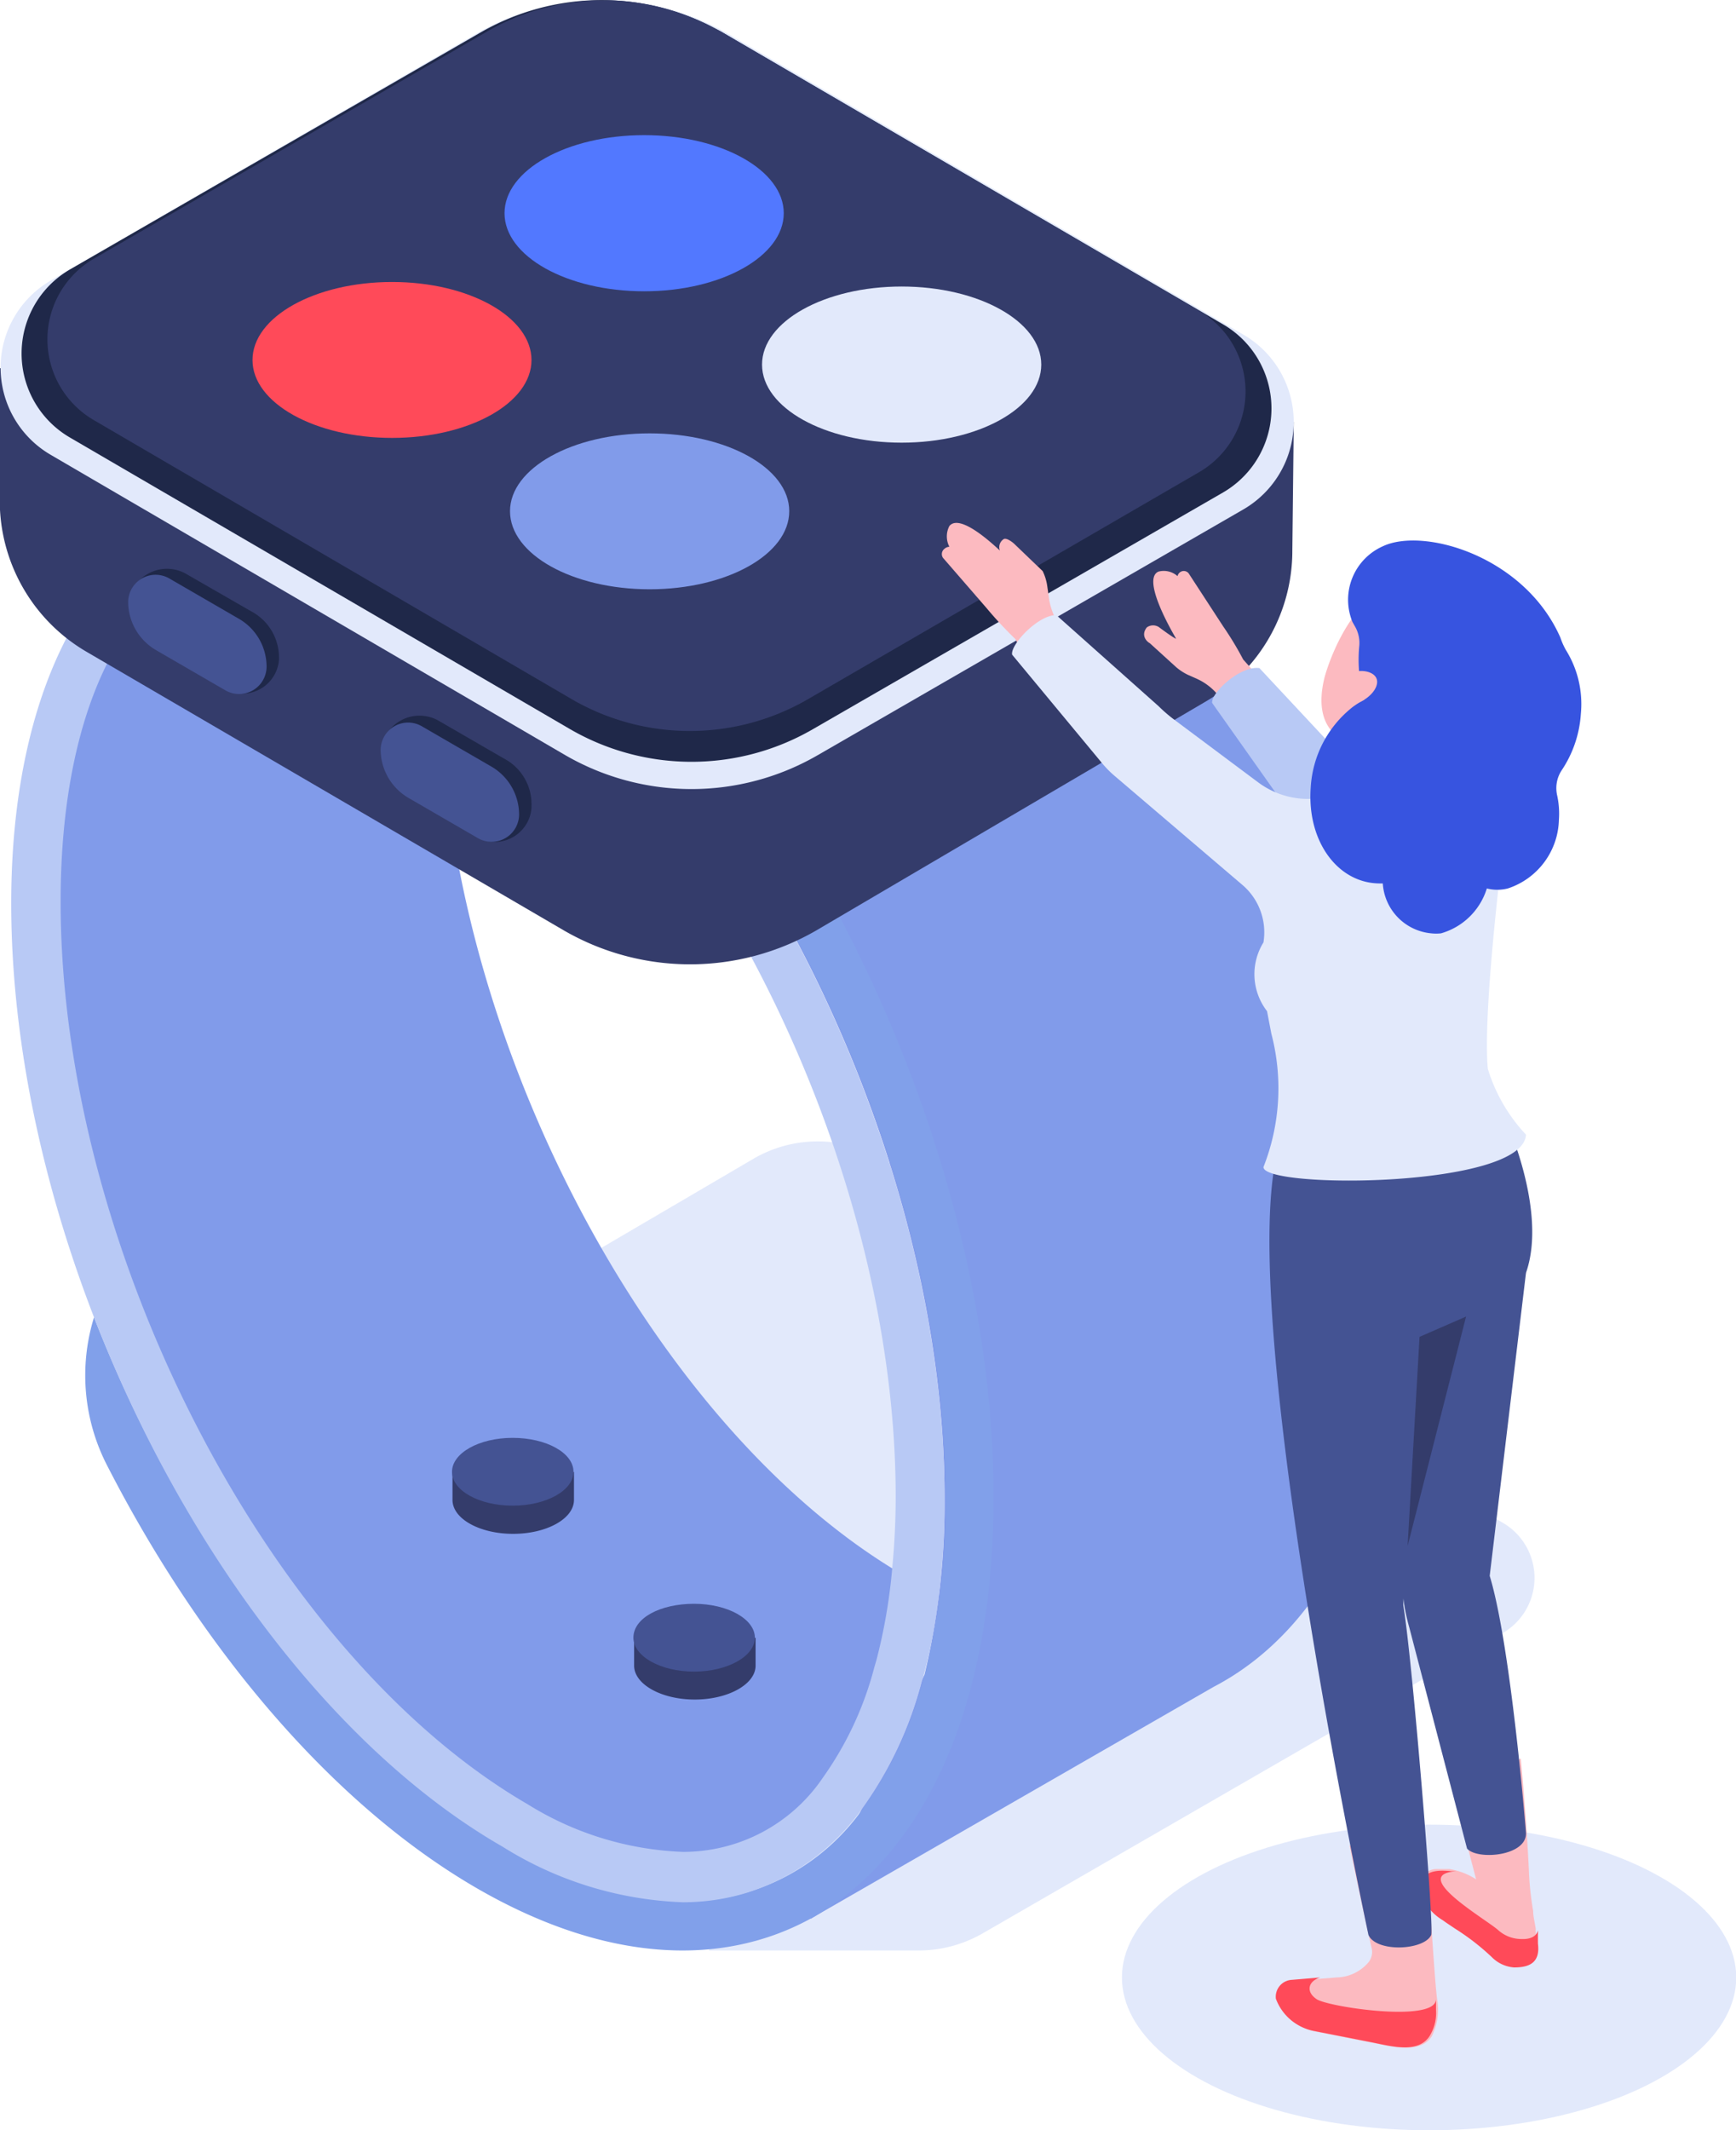 <svg xmlns="http://www.w3.org/2000/svg" viewBox="0 0 72.74 89.22"><defs><style>.cls-1{isolation:isolate;}.cls-2,.cls-7{fill:#e2e9fb;}.cls-2{mix-blend-mode:multiply;}.cls-3{fill:#819bea;}.cls-4{fill:#81a0ea;}.cls-5{fill:#b8c9f5;}.cls-6{fill:#343c6b;}.cls-8{fill:#1f2849;}.cls-9{fill:#445393;}.cls-10{fill:#5278ff;}.cls-11{fill:#ff4a59;}.cls-12{fill:#fcbac0;}.cls-13{fill:#363b5b;}.cls-14{fill:#3754e0;}</style></defs><g class="cls-1"><g id="Layer_1" data-name="Layer 1"><path class="cls-2" d="M629,108,603,92.76a5.35,5.35,0,0,0-5.35,0L576.07,105.4a2.67,2.67,0,0,0,0,4.62l21.1,12.46-1.41,3.45h8.77a5.37,5.37,0,0,0,2.71-.72L629,112.65A2.67,2.67,0,0,0,629,108Z" transform="translate(-566.06 -44.24)"/><path class="cls-3" d="M624.79,97.18c0,9-3.06,15.2-7.88,17.71l-16.38,9.42-.51.3,2.18-4.68a15.86,15.86,0,0,0,2.49-5.33l.11-.22a30.78,30.78,0,0,0,.84-7.39c0-15.24-9.23-33-20.58-39.51a15.2,15.2,0,0,0-7.56-2.32,8.69,8.69,0,0,0-1.26.09l-3.82-1-.09,0L589,54.75c3.8-2.19,8.75-2,14.17,1.13C615.1,62.77,624.79,81.26,624.79,97.18Z" transform="translate(-566.06 -44.24)"/><path class="cls-4" d="M599,78.76l-1.79,1c5.14,8,8.48,18.07,8.48,27.24a28.59,28.59,0,0,1-.88,7.37,2.17,2.17,0,0,1-.07.24,15.86,15.86,0,0,1-2.49,5.33,9.13,9.13,0,0,1-7.53,3.94,15.31,15.31,0,0,1-7.54-2.32C580,117.44,573.72,108.94,570,99.41a8.23,8.23,0,0,0,.56,6.23c3.93,7.66,9.43,14.19,15.51,17.7,5.31,3.06,10.17,3.31,13.93,1.27l.51-.3c4.41-2.74,7.18-8.8,7.18-17.32C607.71,97.5,604.27,87.08,599,78.76Z" transform="translate(-566.06 -44.24)"/><path class="cls-3" d="M605.4,111a23.69,23.69,0,0,1-.64,3.35,1.68,1.68,0,0,1-.07.24,16,16,0,0,1-2.49,5.33,9.41,9.41,0,0,1-4.8,3.53c-2.8.6-5.83-.17-9.6-2.35-11.31-6.53-20.67-23.81-20.67-38.9,0-6.69,1.72-11.95,4.69-15a8.9,8.9,0,0,1,4.42-1.91,8.69,8.69,0,0,1,1.26-.09A15.06,15.06,0,0,1,585,67.44a21.35,21.35,0,0,0-.32,2.21,29.88,29.88,0,0,0-.16,3.19c0,14.18,8.44,30.64,18.93,37.09a5,5,0,0,0,.58.35A15.33,15.33,0,0,0,605.4,111Z" transform="translate(-566.06 -44.24)"/><path class="cls-5" d="M585.06,67.48l-.07,0a15.06,15.06,0,0,0-7.49-2.28,8.69,8.69,0,0,0-1.26.09,8.9,8.9,0,0,0-4.42,1.91c-3.32,2.69-5.29,8-5.29,14.87,0,15.23,9.24,33,20.6,39.52a15.21,15.21,0,0,0,7.54,2.32,9.12,9.12,0,0,0,2.69-.4,9.42,9.42,0,0,0,4.84-3.54,16,16,0,0,0,2.49-5.33,1.68,1.68,0,0,0,.07-.24,23.69,23.69,0,0,0,.64-3.35,32.06,32.06,0,0,0,.24-4C605.64,91.76,596.41,74,585.06,67.48Zm17.72,46.3s-.08.27-.08.27a14.06,14.06,0,0,1-2.16,4.64,7.06,7.06,0,0,1-5.87,3.11,13.23,13.23,0,0,1-6.51-2C577.38,113.54,568.6,96.61,568.6,82c0-8.44,3-14.09,7.91-14.73a6.4,6.4,0,0,1,1-.08,13.31,13.31,0,0,1,6.53,2c.21.12.43.25.64.39,10.49,6.52,18.91,23.06,18.91,37.34,0,1-.05,2-.14,2.94A23.21,23.21,0,0,1,602.78,113.78Z" transform="translate(-566.06 -44.24)"/><path class="cls-6" d="M620.27,61.91l-5,2L596.58,53A10.56,10.56,0,0,0,586,53l-15.18,8.77-4.77-2.12v5.56a7.33,7.33,0,0,0,3.64,6.33l20,11.67a10.56,10.56,0,0,0,10.57,0l16.34-9.6a7.3,7.3,0,0,0,3.61-6.31Z" transform="translate(-566.06 -44.24)"/><path class="cls-7" d="M568.17,56,586,45.66a10.56,10.56,0,0,1,10.57,0l21.58,12.59a4.23,4.23,0,0,1,0,7.33L600.32,75.87a10.56,10.56,0,0,1-10.57,0L568.17,63.28A4.22,4.22,0,0,1,568.17,56Z" transform="translate(-566.06 -44.24)"/><path class="cls-8" d="M569,55.52l17.18-9.91a10.15,10.15,0,0,1,10.17,0L617.3,57.82a4.07,4.07,0,0,1,0,7.05l-17.18,9.91a10.15,10.15,0,0,1-10.17,0L569,62.57A4.07,4.07,0,0,1,569,55.52Z" transform="translate(-566.06 -44.24)"/><path class="cls-6" d="M616.33,57.27,596.25,45.55l-.25-.12a9.75,9.75,0,0,0-9.51.12L570,55.07a3.91,3.91,0,0,0,0,6.77l20.08,11.72a9.86,9.86,0,0,0,9.77,0L616.33,64A3.91,3.91,0,0,0,616.33,57.27Z" transform="translate(-566.06 -44.24)"/><path class="cls-6" d="M597.27,113.23a3.34,3.34,0,0,0-2.13-.64,3.45,3.45,0,0,0-2,.57l-.51-.33V114c0,.78,1.14,1.42,2.54,1.42s2.55-.64,2.55-1.42v-1.18Z" transform="translate(-566.06 -44.24)"/><path class="cls-9" d="M592.6,112.83c0,.78,1.14,1.42,2.54,1.42s2.55-.64,2.55-1.42-1.14-1.42-2.55-1.42S592.6,112,592.6,112.83Z" transform="translate(-566.06 -44.24)"/><path class="cls-6" d="M589.66,106.29a3.34,3.34,0,0,0-2.13-.65,3.45,3.45,0,0,0-2,.58l-.51-.34v1.18c0,.79,1.14,1.42,2.54,1.42s2.55-.63,2.55-1.42v-1.18Z" transform="translate(-566.06 -44.24)"/><path class="cls-9" d="M585,105.88c0,.79,1.14,1.42,2.54,1.42s2.55-.63,2.55-1.42-1.14-1.42-2.55-1.42S585,105.1,585,105.88Z" transform="translate(-566.06 -44.24)"/><ellipse class="cls-10" cx="26.99" cy="8.93" rx="5.85" ry="3.27"/><path class="cls-11" d="M576.64,59.32c0,1.8,2.62,3.26,5.85,3.26s5.84-1.46,5.84-3.26-2.61-3.27-5.84-3.27S576.64,57.51,576.64,59.32Z" transform="translate(-566.06 -44.24)"/><ellipse class="cls-7" cx="37.78" cy="15.27" rx="5.85" ry="3.27"/><path class="cls-3" d="M587.43,65.65c0,1.81,2.62,3.27,5.85,3.27s5.85-1.46,5.85-3.27-2.62-3.26-5.85-3.26S587.43,63.85,587.43,65.65Z" transform="translate(-566.06 -44.24)"/><path class="cls-8" d="M576.58,69.84l-2.73-1.57a1.62,1.62,0,0,0-2.38,1.08l.19-.28a2.83,2.83,0,0,0,1.46,2.13l2.43,1.94a1.54,1.54,0,0,0,2.2-1.26v-.1A2.19,2.19,0,0,0,576.58,69.84Z" transform="translate(-566.06 -44.24)"/><path class="cls-9" d="M576.06,70.15l-2.9-1.68a1.15,1.15,0,0,0-1.73,1,2.35,2.35,0,0,0,1.17,2l2.9,1.68a1.15,1.15,0,0,0,1.73-1A2.32,2.32,0,0,0,576.06,70.15Z" transform="translate(-566.06 -44.24)"/><path class="cls-8" d="M587.16,76l-2.73-1.58a1.62,1.62,0,0,0-2.38,1.09l.19-.29a2.83,2.83,0,0,0,1.46,2.13l2.43,2a1.54,1.54,0,0,0,2.2-1.27V78A2.16,2.16,0,0,0,587.16,76Z" transform="translate(-566.06 -44.24)"/><path class="cls-9" d="M586.64,76.34l-2.9-1.68a1.15,1.15,0,0,0-1.73,1,2.35,2.35,0,0,0,1.17,2l2.9,1.68a1.15,1.15,0,0,0,1.73-1A2.33,2.33,0,0,0,586.64,76.34Z" transform="translate(-566.06 -44.24)"/><ellipse class="cls-2" cx="59.88" cy="82.82" rx="12.87" ry="6.4"/><path class="cls-12" d="M614.24,71.18l1.1,1a2.23,2.23,0,0,0,.51.33l.36.16a2.45,2.45,0,0,1,1,.83l.72,1,1.45-1.26-1.23-1.38a13.52,13.52,0,0,0-.84-1.39l-1.42-2.18a.26.26,0,0,0-.36-.1.28.28,0,0,0-.13.18.87.87,0,0,0-.8-.19c-.74.32.65,2.65.74,2.81-.06,0-.54-.35-.7-.47a.44.44,0,0,0-.53,0C613.86,70.84,614.09,71.1,614.24,71.18Z" transform="translate(-566.06 -44.24)"/><path class="cls-5" d="M616.85,73.68l3.43,4.85a6.2,6.2,0,0,0,.48.56l4.59,4.56,3.32-2.41s-1.73-1.13-2-1.37L623.33,77a7.66,7.66,0,0,1-.57-.57l-3.93-4.21C618,72.12,616.79,73.28,616.85,73.68Z" transform="translate(-566.06 -44.24)"/><path class="cls-12" d="M605.57,67.6l1.83,2.11A16.32,16.32,0,0,0,608.6,71l.82,1.45,2.51.06-1.42-2A2.74,2.74,0,0,1,610,69.2l-.06-.42a2.13,2.13,0,0,0-.19-.62L608.54,67s-.32-.28-.44-.17a.4.4,0,0,0-.14.48,2.38,2.38,0,0,0,.57.56s-2.12-2.29-2.69-1.6a.94.94,0,0,0,0,.87.32.32,0,0,0-.2.08A.28.28,0,0,0,605.57,67.6Z" transform="translate(-566.06 -44.24)"/><path class="cls-12" d="M625.54,100.86l-.63,10.29a5.08,5.08,0,0,1-.07-.67l-.69-11.66L630,97.55C629.19,99.89,625.54,100.86,625.54,100.86Z" transform="translate(-566.06 -44.24)"/><path class="cls-12" d="M630.49,125.6a1,1,0,0,1-1,1,1.48,1.48,0,0,1-.94-.44A10.15,10.15,0,0,0,627,125c-.19-.13-.38-.25-.51-.35a2.86,2.86,0,0,1-.5-.47,1.65,1.65,0,0,1-.46-1,.69.69,0,0,1,0-.13.75.75,0,0,1,.33-.41.69.69,0,0,1,.39-.12h.54a2.92,2.92,0,0,1,1.12.43l-.95-3.65,2.82-1.41c.18,1.9.29,3.6.34,4.65a12.69,12.69,0,0,0,.18,1.73c0,.25.08.52.11.77a.35.35,0,0,0,0,.11c0,.07,0,.12,0,.16S630.48,125.53,630.49,125.6Z" transform="translate(-566.06 -44.24)"/><path class="cls-11" d="M625.53,123.18a2,2,0,0,0,1,1.49c.13.1.32.22.51.35a10.15,10.15,0,0,1,1.52,1.18,1.46,1.46,0,0,0,.94.44c.59,0,1.11-.16,1-1,0-.06,0-.17,0-.28s0-.09,0-.14a1.23,1.23,0,0,0,0-.13c-.07.29-.39.37-.65.36a1.46,1.46,0,0,1-1-.36c-.47-.44-3.82-2.35-1.75-2.48l-.24,0c-1-.11-1.15.22-1.26.52A.59.59,0,0,0,625.53,123.18Z" transform="translate(-566.06 -44.24)"/><path class="cls-12" d="M626.28,128a2.51,2.51,0,0,1-.23,1.53c-.46.7-1.54.46-2.36.29l-2.44-.48a2.15,2.15,0,0,1-1.65-1.36.69.69,0,0,1,.58-.77l1.88-.15a1.81,1.81,0,0,0,1.32-.61.69.69,0,0,0,.15-.63c-.19-.84-.52-2.34-.92-4.27l3.08-1.54c.07.92.13,1.83.19,2.68,0,.54.07,1.07.11,1.56C626.12,126.14,626.22,127.59,626.28,128Z" transform="translate(-566.06 -44.24)"/><path class="cls-12" d="M630,97.55c-.84,2.34-4.49,3.31-4.49,3.31l-.63,10.29a5.08,5.08,0,0,1-.07-.67l-.69-11.66Z" transform="translate(-566.06 -44.24)"/><path class="cls-13" d="M625.88,122.64c0,.54.07,1.07.11,1.56a1.65,1.65,0,0,1-.46-1,.69.69,0,0,1,0-.13A.75.75,0,0,1,625.88,122.64Z" transform="translate(-566.06 -44.24)"/><path class="cls-9" d="M630,97.55c.92-2.62-.88-6.48-.88-6.48s-6.36-5.46-9.26.64c-2.51,5.29,3.54,33.57,3.54,33.57.33.74,2.33.65,2.63,0,.13-.29-.79-11.55-1.17-13.8l0-.29a8.38,8.38,0,0,0,.25,1.21l2.42,9.26c.43.5,2.53.32,2.47-.67,0,0-.63-7.84-1.52-10.75Z" transform="translate(-566.06 -44.24)"/><path class="cls-11" d="M620.18,127.16l1.2-.1c-.48.14-.64.58-.15.91s5,1,5,0c0,.21,0,.37,0,.45a1.85,1.85,0,0,1-.26,1.08c-.46.74-1.54.46-2.36.29l-2.44-.48a2.13,2.13,0,0,1-1.65-1.36A.71.71,0,0,1,620.18,127.16Z" transform="translate(-566.06 -44.24)"/><path class="cls-12" d="M621.55,72.65c-.51,2.12.69,2.9,2.17,2.88a4.81,4.81,0,0,0,3.83-2.33,2.9,2.9,0,0,0-1-4.16C623.29,67.25,621.73,71.92,621.55,72.65Z" transform="translate(-566.06 -44.24)"/><path class="cls-12" d="M625.21,73.12l-.07,4.25c0,.2-.19.38-.53.5a2.29,2.29,0,0,1-1.83-.15.49.49,0,0,1-.26-.4l.07-4.24Z" transform="translate(-566.06 -44.24)"/><path class="cls-6" d="M621.19,77.69a1.94,1.94,0,0,1,.73-.81c.41-.18,3.55.22,3.53-.27,0-.07-.3-.22-.3-.22V76a4,4,0,0,1,.64.32.91.91,0,0,1,.07,1.3C624.64,78.85,621.19,77.69,621.19,77.69Z" transform="translate(-566.06 -44.24)"/><polygon class="cls-6" points="58.98 64.75 59.48 55.99 61.43 55.14 58.98 64.75"/><path class="cls-7" d="M628.4,89c-.23-2.56.71-9.8.71-9.8,0-1.93-.91-2.91-2.35-3a2.67,2.67,0,0,0-.4,0,3.2,3.2,0,0,0-1,.25c-.13,0-1.07-.49-1.19-.43l-1.62.89,0,0-.89.49-.51.29a3.5,3.5,0,0,1-2.38-.69l-3.55-2.65a6.27,6.27,0,0,1-.61-.53L610.32,70c-.78,0-1.94,1.26-1.85,1.66l3.79,4.57a4.26,4.26,0,0,0,.52.52l5.37,4.58a2.61,2.61,0,0,1,.85,2.38,2.53,2.53,0,0,0,.15,2.88l.18.94a9,9,0,0,1-.33,5.59c0,.92,10.89.88,11-1.36A7,7,0,0,1,628.4,89Z" transform="translate(-566.06 -44.24)"/><path class="cls-14" d="M624,67.12c1.7-.81,5.93.4,7.44,3.82a3,3,0,0,0,.23.52,4.27,4.27,0,0,1,.63,2.67,4.8,4.8,0,0,1-.81,2.38,1.36,1.36,0,0,0-.18,1.06,3.56,3.56,0,0,1,.07,1,3.11,3.11,0,0,1-2.14,2.88,1.79,1.79,0,0,1-.88,0,2.82,2.82,0,0,1-1.92,1.88,1.84,1.84,0,0,1-.41,0A2.24,2.24,0,0,1,624,81.24h-.12c-1.76,0-3.06-1.76-2.9-4a4.62,4.62,0,0,1,1.76-3.39,3.48,3.48,0,0,1,.48-.3,6.16,6.16,0,0,1-.21-2.21,1.39,1.39,0,0,0-.19-.89l-.09-.16A2.45,2.45,0,0,1,624,67.12Z" transform="translate(-566.06 -44.24)"/><path class="cls-12" d="M622.51,72.48c-.51.25-.79.72-.63,1s.71.39,1.21.14.79-.71.63-1S623,72.24,622.51,72.48Z" transform="translate(-566.06 -44.24)"/></g></g></svg>